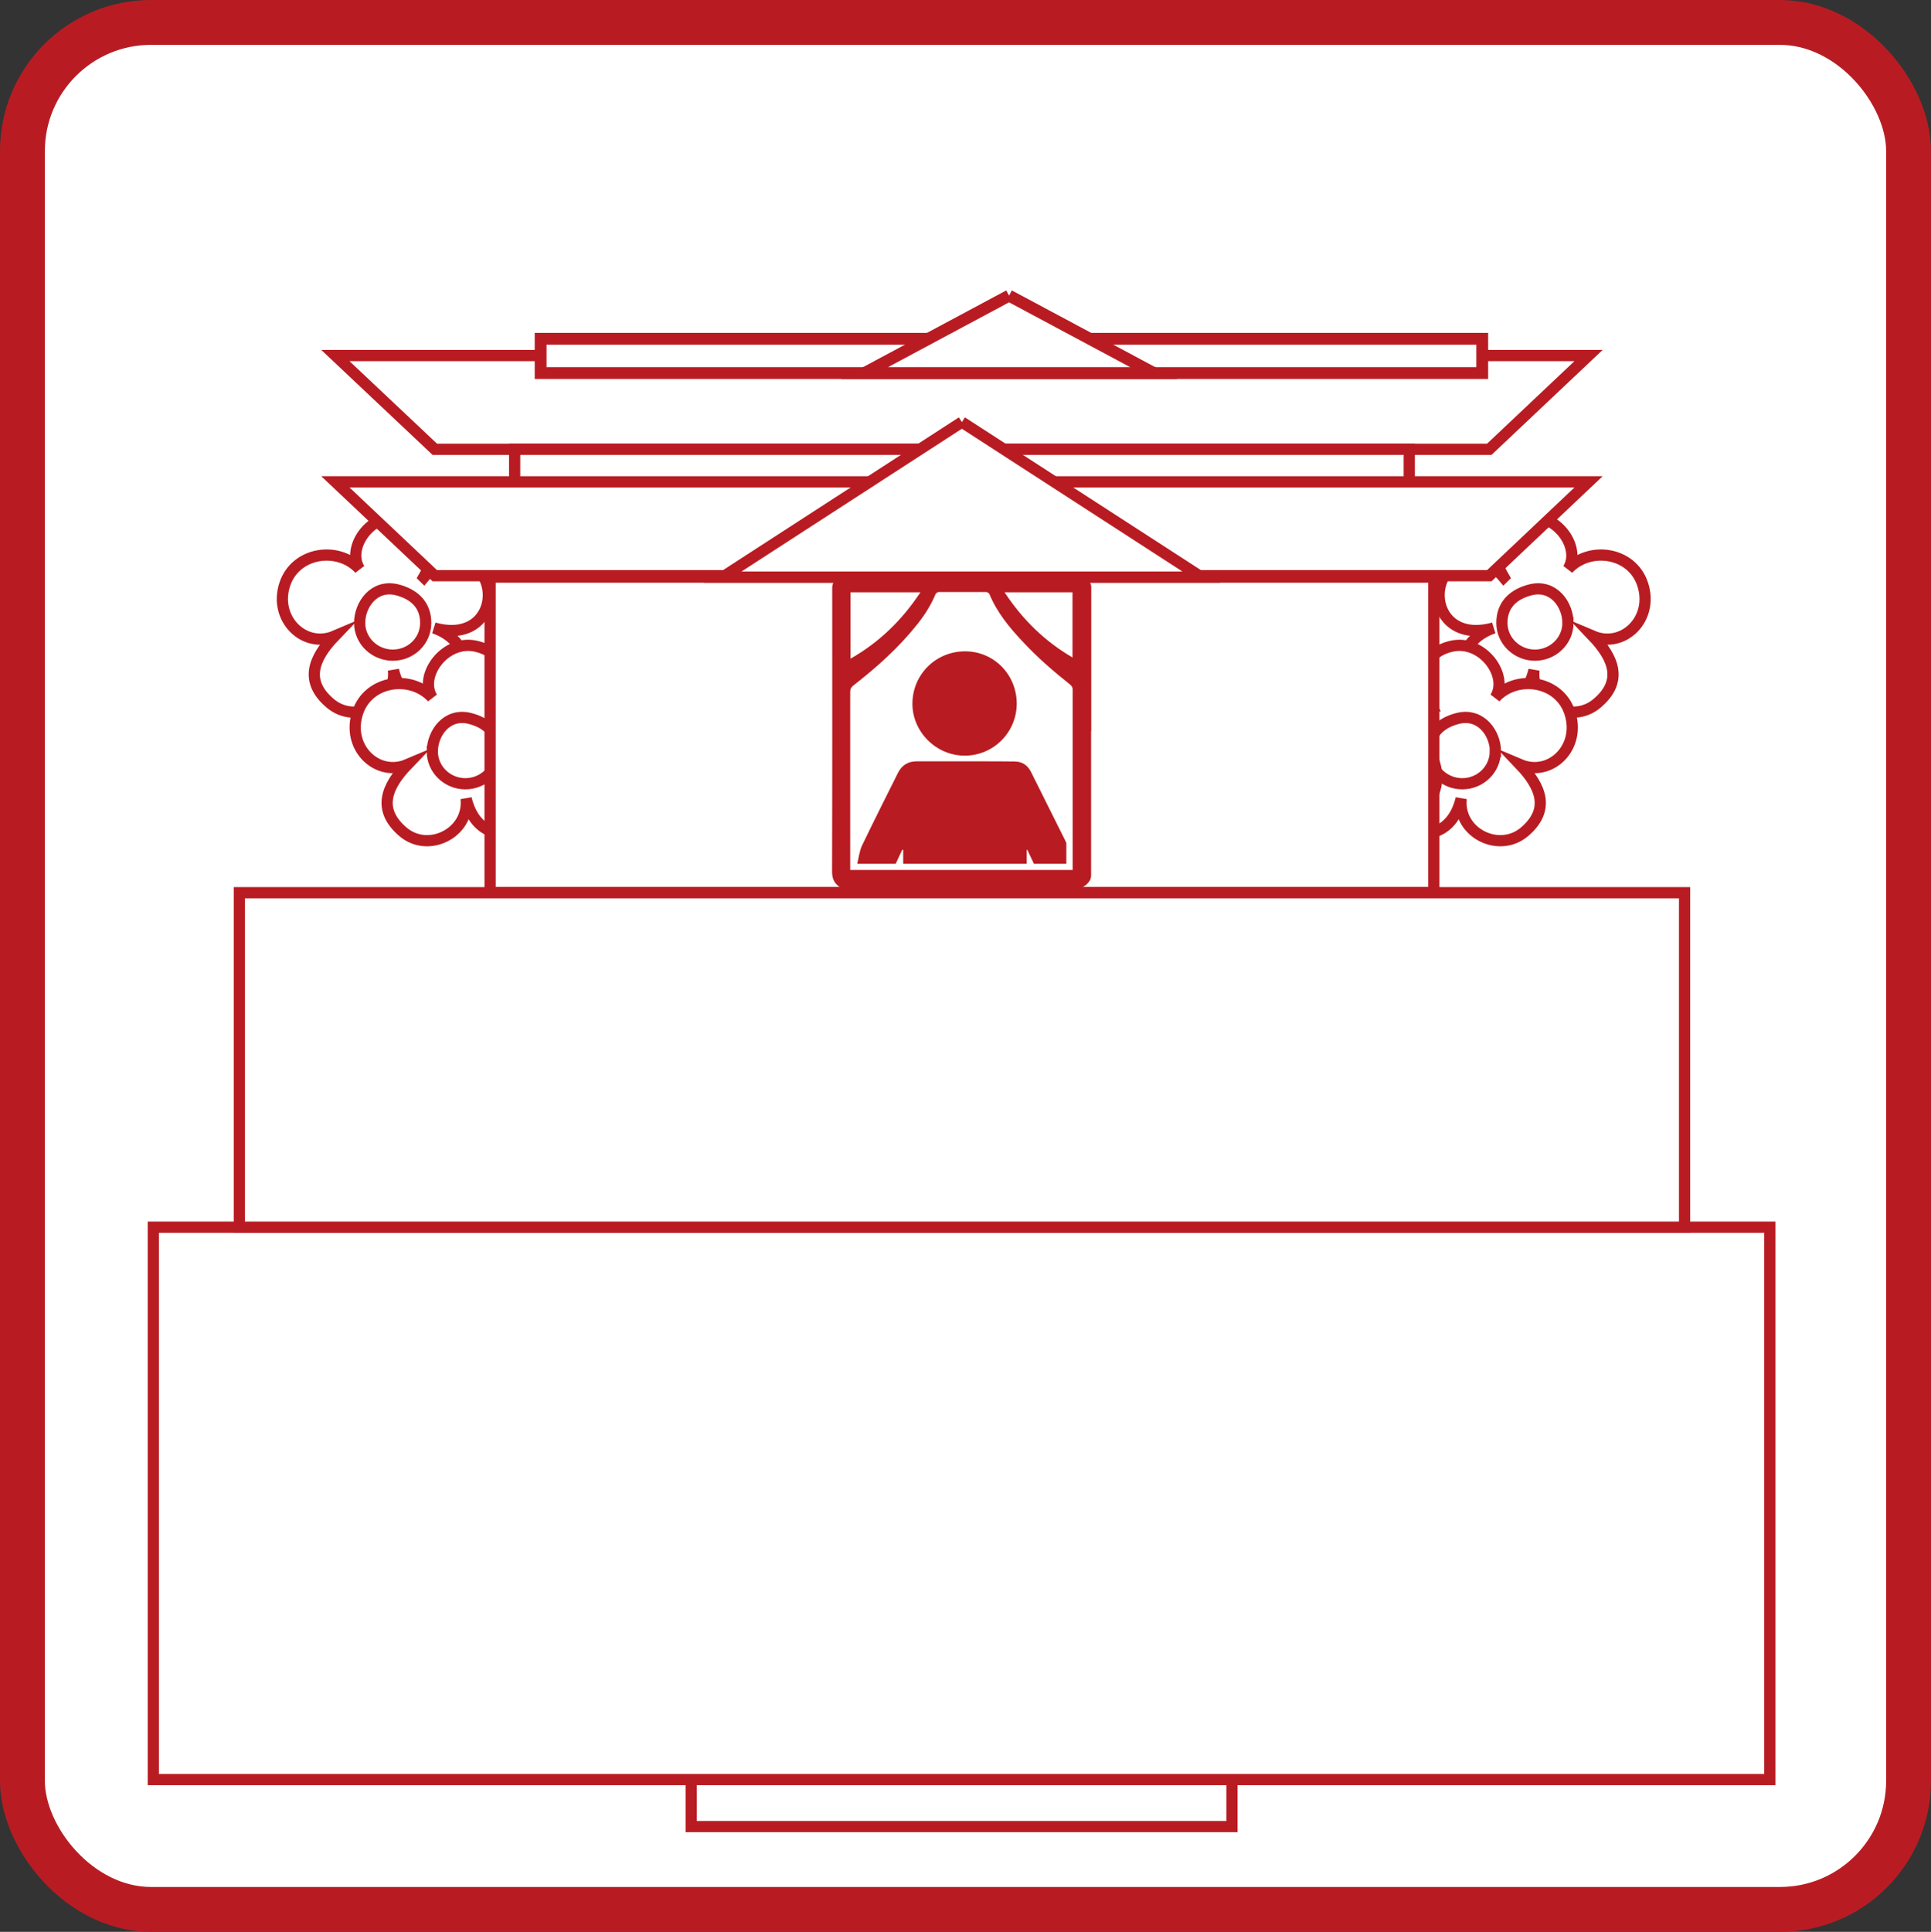 <?xml version="1.0" encoding="UTF-8"?><svg id="_レイヤー_2" xmlns="http://www.w3.org/2000/svg" viewBox="0 0 125.69 125.73"><rect x="0" y="0" width="125.69" height="125.73" fill="#333333" stroke="none"/><defs><style>.cls-1{stroke-width:.77px;}.cls-1,.cls-2,.cls-3{stroke:#b81c22;stroke-miterlimit:10;}.cls-1,.cls-4,.cls-3{fill:#fff;}.cls-2{fill:none;stroke-width:2.92px;}.cls-5{fill:#b81c22;fill-rule:evenodd;}.cls-5,.cls-4{stroke-width:0px;}.cls-3{stroke-width:.73px;}</style></defs><g id="_レイヤー_1-2"><rect class="cls-4" x="1.46" y="1.46" width="122.77" height="122.81" rx="8.37" ry="8.37"/><rect class="cls-2" x="1.46" y="1.46" width="122.77" height="122.81" rx="8.37" ry="8.37"/><path class="cls-3" d="m97.89,37.57c-.96-1.61-.6-3.47,1.37-3.88,1.97-.42,3.71,1.91,2.81,3.34,1.38-1.49,4.13-1.12,4.84.96.78,2.27-1.25,4.25-3.23,3.41,1.37,1.44,1.97,2.93.29,4.36-1.67,1.44-4.36.06-4.12-2.15-.6,2.52-2.76,2.75-4.07,1.56-1.09-.99-.96-3.47,1.44-4.3-2.81.78-3.95-1.32-3.42-2.93.51-1.53,2.64-2.1,4.08-.36Z"/><path class="cls-3" d="m102.06,40.54c0,1.17-.98,2.1-2.15,2.1s-2.15-.93-2.15-2.1.74-1.88,1.89-2.16c1.48-.35,2.41.98,2.41,2.16Z"/><path class="cls-3" d="m93.15,45.94c-.96-1.62-.6-3.47,1.37-3.89,1.98-.42,3.71,1.92,2.81,3.35,1.38-1.5,4.13-1.13,4.84.95.78,2.28-1.25,4.25-3.23,3.41,1.37,1.44,1.98,2.93.3,4.37-1.68,1.43-4.37.06-4.13-2.16-.6,2.52-2.75,2.75-4.07,1.56-1.1-1-.96-3.47,1.43-4.31-2.81.78-3.94-1.31-3.41-2.93.51-1.53,2.63-2.09,4.07-.35Z"/><path class="cls-3" d="m97.33,48.91c0,1.17-.98,2.1-2.15,2.1s-2.16-.93-2.16-2.1.75-1.88,1.9-2.16c1.48-.35,2.42.98,2.42,2.16Z"/><path class="cls-3" d="m84.32,49.18c-.96-1.62-.6-3.47,1.38-3.89,1.97-.42,3.71,1.92,2.81,3.35,1.37-1.5,4.13-1.13,4.84.96.77,2.27-1.26,4.24-3.23,3.41,1.38,1.43,1.97,2.93.3,4.37-1.68,1.44-4.37.06-4.13-2.15-.6,2.52-2.75,2.75-4.07,1.56-1.1-1-.96-3.47,1.44-4.31-2.81.78-3.95-1.31-3.41-2.93.51-1.53,2.63-2.09,4.07-.35Z"/><path class="cls-3" d="m88.49,52.15c0,1.17-.98,2.1-2.14,2.1s-2.16-.93-2.16-2.1.75-1.88,1.89-2.15c1.48-.35,2.42.97,2.42,2.15Z"/><path class="cls-3" d="m74.29,49.15c-.96-1.62-.6-3.47,1.38-3.89,1.97-.42,3.7,1.91,2.8,3.35,1.38-1.49,4.13-1.13,4.85.95.78,2.27-1.26,4.25-3.23,3.41,1.37,1.44,1.97,2.93.3,4.37-1.68,1.43-4.37.06-4.12-2.15-.6,2.51-2.76,2.75-4.08,1.56-1.09-1-.95-3.47,1.44-4.31-2.81.78-3.95-1.31-3.41-2.93.51-1.52,2.64-2.09,4.07-.35Z"/><path class="cls-3" d="m78.46,52.12c0,1.17-.98,2.09-2.16,2.09s-2.15-.92-2.15-2.09.75-1.88,1.89-2.16c1.47-.35,2.41.98,2.41,2.16Z"/><path class="cls-3" d="m27.58,37.57c.96-1.61.6-3.47-1.37-3.88-1.98-.42-3.71,1.91-2.81,3.34-1.38-1.49-4.13-1.12-4.85.96-.78,2.27,1.26,4.25,3.23,3.41-1.38,1.44-1.98,2.93-.3,4.36,1.67,1.44,4.36.06,4.13-2.15.6,2.52,2.75,2.75,4.07,1.56,1.1-.99.96-3.47-1.43-4.3,2.81.78,3.94-1.32,3.41-2.93-.51-1.53-2.63-2.1-4.07-.36Z"/><path class="cls-3" d="m23.41,40.54c0,1.17.98,2.1,2.16,2.1s2.14-.93,2.14-2.1-.75-1.88-1.89-2.16c-1.48-.35-2.41.98-2.41,2.16Z"/><path class="cls-3" d="m32.32,45.94c.96-1.62.6-3.47-1.38-3.89-1.97-.42-3.71,1.92-2.81,3.35-1.38-1.5-4.13-1.13-4.84.95-.78,2.28,1.25,4.25,3.23,3.41-1.38,1.44-1.98,2.93-.3,4.37,1.67,1.43,4.36.06,4.12-2.16.6,2.52,2.76,2.75,4.07,1.56,1.1-1,.95-3.47-1.43-4.31,2.81.78,3.94-1.31,3.41-2.93-.51-1.53-2.63-2.09-4.07-.35Z"/><path class="cls-3" d="m28.14,48.91c0,1.17.98,2.1,2.15,2.1s2.15-.93,2.15-2.1-.74-1.88-1.89-2.16c-1.48-.35-2.41.98-2.41,2.16Z"/><path class="cls-3" d="m41.15,49.18c.96-1.62.6-3.47-1.37-3.89-1.97-.42-3.71,1.92-2.82,3.35-1.37-1.5-4.13-1.13-4.84.96-.78,2.27,1.26,4.24,3.23,3.41-1.37,1.43-1.98,2.93-.3,4.37,1.67,1.44,4.37.06,4.13-2.15.6,2.52,2.75,2.75,4.07,1.56,1.1-1,.95-3.47-1.43-4.31,2.81.78,3.94-1.31,3.41-2.93-.51-1.53-2.64-2.09-4.07-.35Z"/><path class="cls-3" d="m36.97,52.15c0,1.17.98,2.1,2.15,2.1s2.16-.93,2.16-2.1-.75-1.88-1.89-2.15c-1.48-.35-2.41.97-2.41,2.15Z"/><path class="cls-3" d="m51.19,49.15c.95-1.62.6-3.47-1.38-3.89-1.97-.42-3.71,1.91-2.81,3.35-1.38-1.49-4.13-1.13-4.84.95-.78,2.27,1.25,4.25,3.22,3.41-1.37,1.44-1.97,2.93-.3,4.37,1.68,1.43,4.36.06,4.13-2.15.6,2.51,2.75,2.75,4.06,1.56,1.11-1,.96-3.47-1.43-4.31,2.81.78,3.95-1.31,3.41-2.93-.51-1.52-2.64-2.09-4.07-.35Z"/><path class="cls-3" d="m47.01,52.12c0,1.17.98,2.09,2.15,2.09s2.15-.92,2.15-2.09-.74-1.88-1.89-2.16c-1.48-.35-2.41.98-2.41,2.16Z"/><rect class="cls-3" x="40.98" y="87.45" width="43.21" height="10.09"/><rect class="cls-3" x="44.99" y="97.54" width="35.2" height="21.34"/><polygon class="cls-3" points="96.94 29.24 28.3 29.24 21.83 23.14 103.4 23.14 96.94 29.24"/><polygon class="cls-3" points="96.94 37.47 28.3 37.47 21.83 31.36 103.4 31.36 96.94 37.47"/><rect class="cls-1" x="35.19" y="22.05" width="61.29" height="2.23"/><rect class="cls-3" x="33.5" y="29.24" width="58.23" height="2.12"/><rect class="cls-3" x="31.9" y="37.56" width="61.43" height="20.54"/><polyline class="cls-3" points="62.61 27.47 78.2 37.56 47.03 37.56 62.61 27.47"/><polyline class="cls-1" points="65.68 19.24 75.1 24.28 56.27 24.28 65.68 19.24"/><rect class="cls-3" x="9.98" y="79.87" width="105.22" height="35.95"/><rect class="cls-3" x="15.58" y="58.1" width="94.07" height="21.77"/><path class="cls-5" d="m71.02,47.58v9.4c0,.18-.05.3-.17.45-.26.32-.56.41-.98.41-4.95-.01-9.9-.01-14.86,0-.19,0-.31-.06-.45-.18-.32-.26-.4-.57-.4-.96.02-6.16.01-12.31.01-18.46,0-.21.07-.34.2-.49.25-.31.56-.39.94-.39,4.95.01,9.91,0,14.86,0,.4,0,.86.45.86.85v9.38Zm-15.66,9.04h14.46c0-.06,0-.1,0-.14,0-3.88,0-7.76,0-11.64,0-.09-.08-.22-.16-.28-1.09-.87-2.14-1.77-3.09-2.8-.88-.93-1.68-1.91-2.17-3.1-.03-.06-.14-.13-.21-.13-1.03,0-2.06,0-3.08,0-.08,0-.19.07-.22.15-.3.72-.71,1.36-1.19,1.96-1.2,1.51-2.63,2.79-4.15,3.97-.15.12-.21.24-.21.43,0,3.77,0,7.54,0,11.31v.27Zm0-13.75c1.89-1.08,3.36-2.52,4.55-4.32h-4.55v4.32Zm10.03-4.32c1.16,1.76,2.6,3.18,4.42,4.24v-4.24h-4.42Z"/><path class="cls-5" d="m69.4,56.22h-2.1c-.15-.31-.29-.61-.43-.91-.01,0-.02,0-.04,0v.91h-8.04v-.9s-.04-.01-.06-.02c-.14.3-.28.6-.43.92h-2.5c.1-.41.14-.83.31-1.19.76-1.58,1.55-3.15,2.34-4.73.25-.49.64-.75,1.21-.75,1.42,0,2.84,0,4.26,0,.7,0,1.41,0,2.11.01.49,0,.85.23,1.07.66.76,1.51,1.5,3.02,2.26,4.53.02.04.05.09.05.13v1.34Z"/><path class="cls-5" d="m66.18,45.79c0,1.87-1.51,3.39-3.39,3.39-1.86,0-3.42-1.56-3.4-3.41.02-1.89,1.53-3.38,3.43-3.38,1.87,0,3.36,1.51,3.36,3.41Z"/></g></svg>